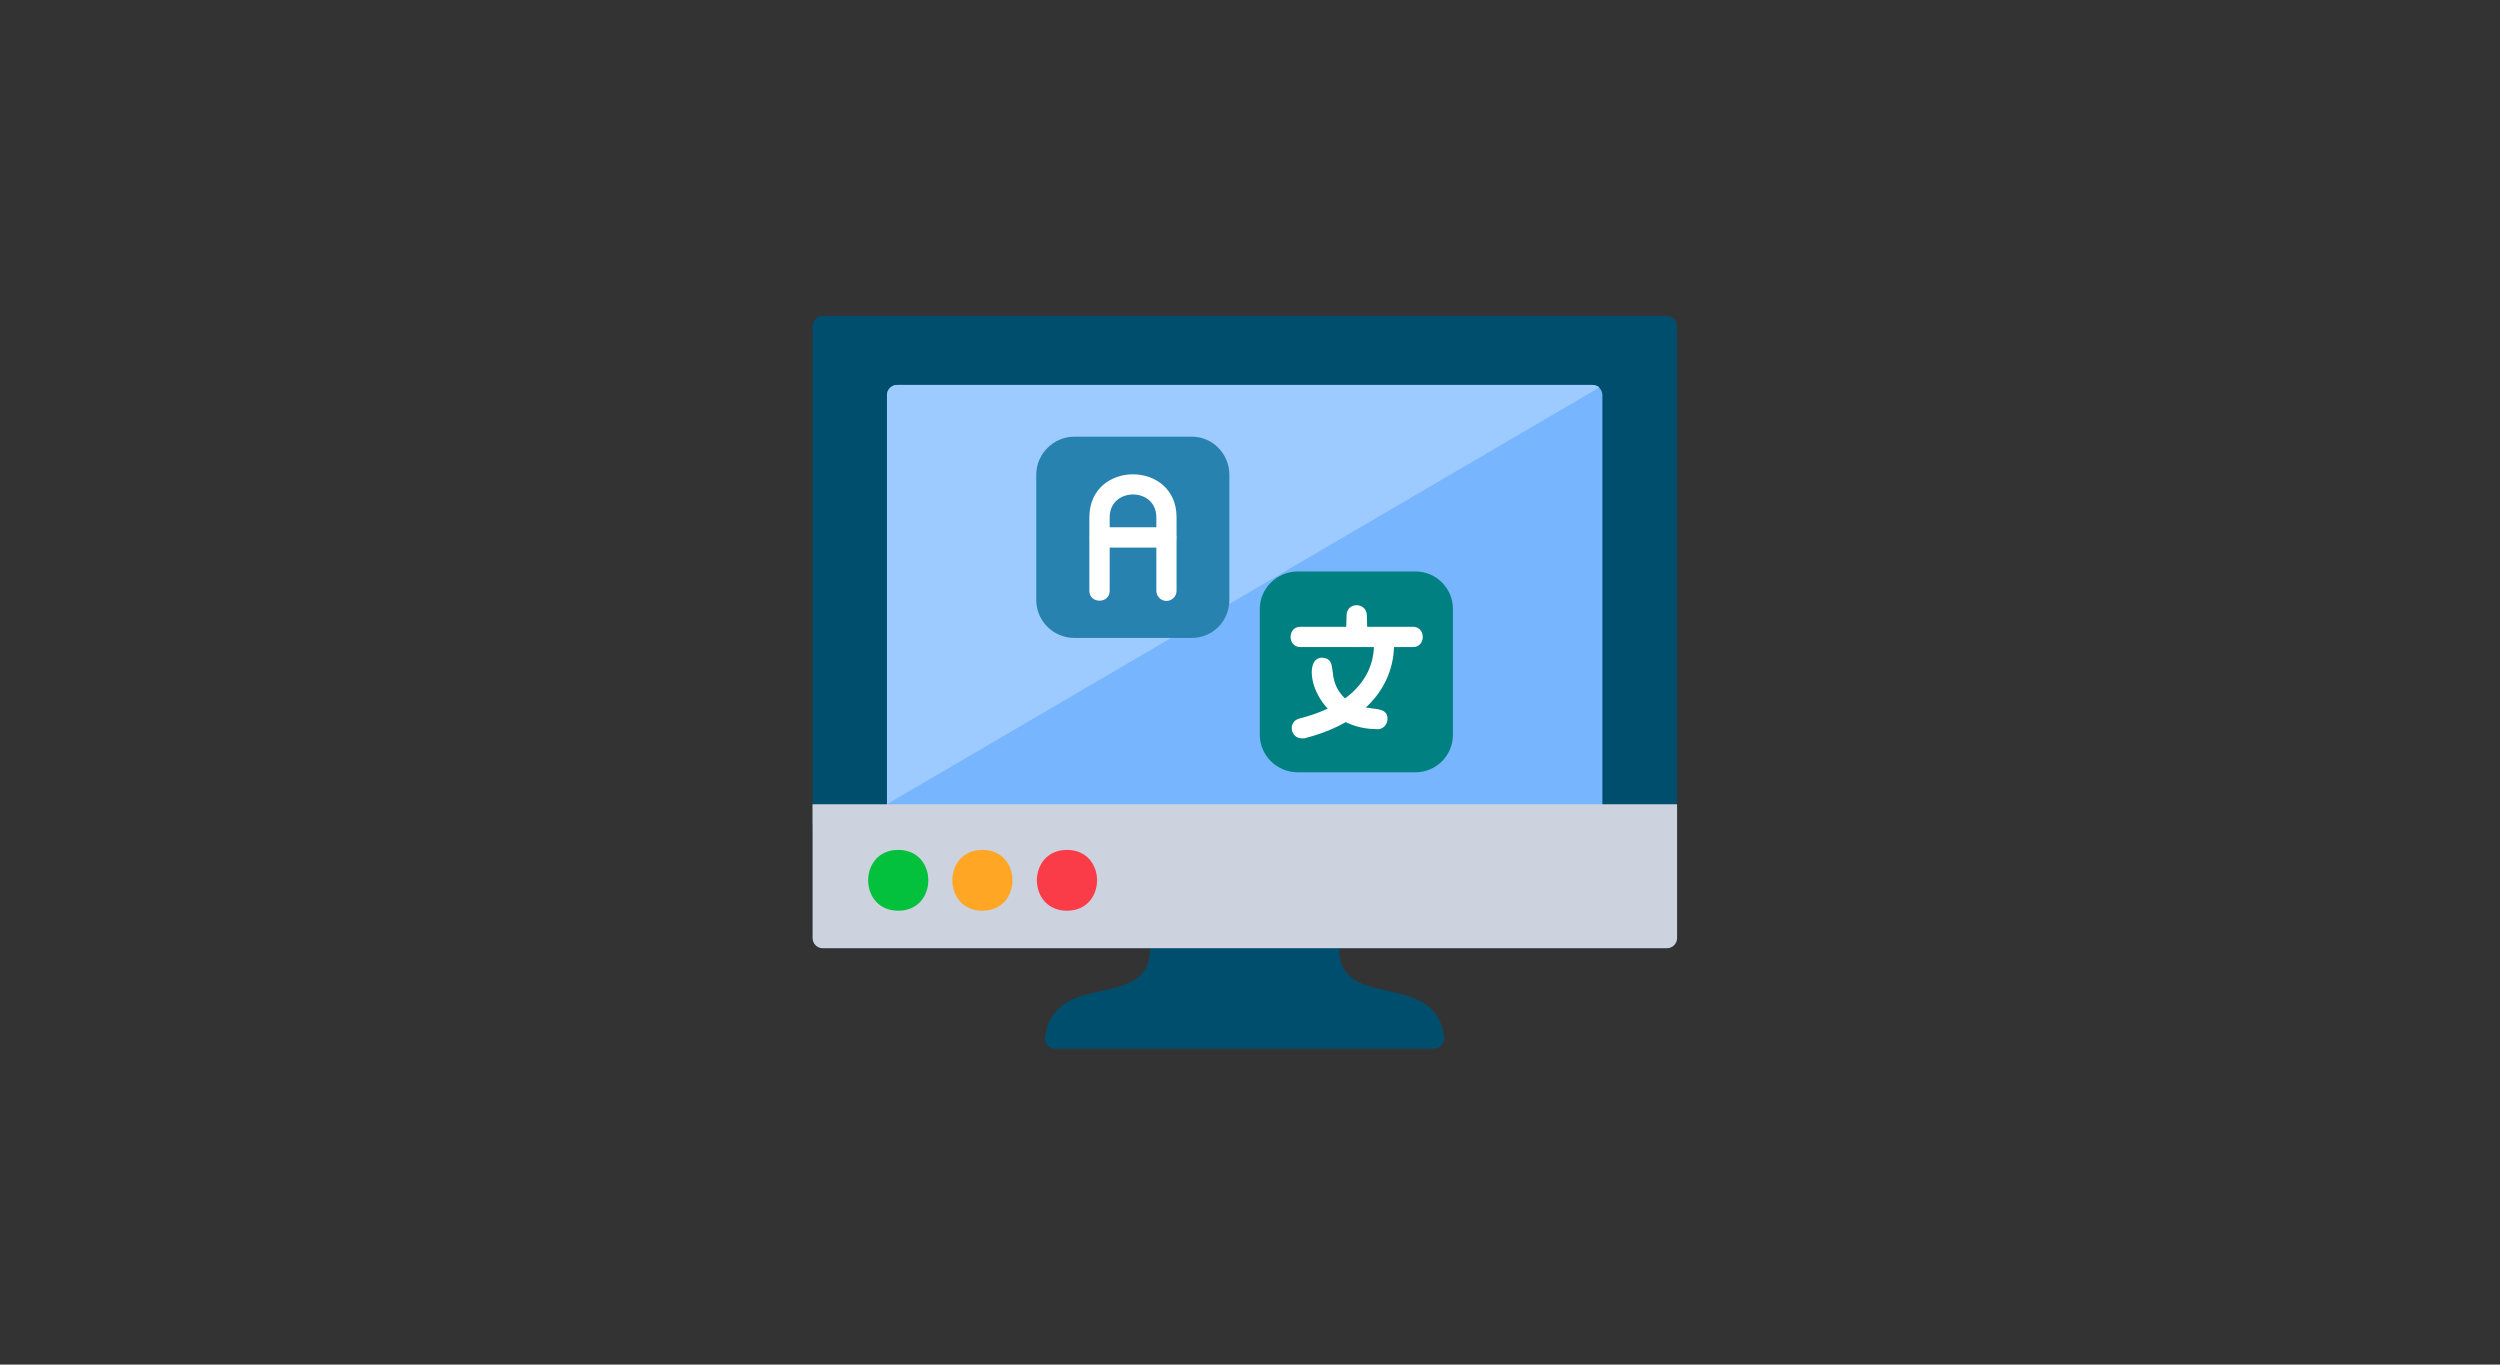 <svg xmlns="http://www.w3.org/2000/svg" width="240" height="131" data-name="レイヤー_1"><rect width="100%" height="100%" fill="#333333" stroke="none"/><path fill="#004e6d" fill-rule="evenodd" d="M137.68 100.67h-36.42c-.58 0-1.02-.53-.93-1.12.93-6.86 10.91-1.95 10.03-9.4-.15-1.17 1.51-1.46 1.85-.49h14.51c.39-.97 1.99-.68 1.9.49-.93 7.45 9.1 2.53 10.03 9.4.09.58-.39 1.12-.97 1.12Z"/><path fill="#004e6d" fill-rule="evenodd" d="M160.03 91.03H78.98c-.53 0-.97-.44-.97-.97V31.3c0-.53.44-.97.97-.97h81.05c.54 0 .97.44.97.97v58.75c0 .53-.44.97-.97.97Z"/><path fill="#77b5fe" fill-rule="evenodd" d="M152.87 79.16H86.12c-.53 0-.97-.44-.97-.97V37.93c0-.53.44-.97.97-.97h66.74c.53 0 .97.44.97.97v40.26c0 .53-.44.97-.97.97Z"/><path fill="#ccd3df" fill-rule="evenodd" d="M78 79.16v-1.95h83v12.85c0 .53-.44.97-.97.97H78.98c-.53 0-.97-.44-.97-.97V79.15Z"/><path fill="#03c13d" fill-rule="evenodd" d="M86.23 87.43c-3.85 0-3.85-5.84 0-5.84s3.85 5.84 0 5.84Z"/><path fill="#ffa725" fill-rule="evenodd" d="M94.31 87.43c-3.85 0-3.85-5.84 0-5.84s3.85 5.84 0 5.84Z"/><path fill="#fa3c48" fill-rule="evenodd" d="M102.43 87.43c-3.85 0-3.85-5.84 0-5.84s3.85 5.84 0 5.84Z"/><path fill="#9ecbff" fill-rule="evenodd" d="M152.87 36.95H86.12c-.53 0-.97.44-.97.97V77.2l68.4-40.01c-.2-.15-.44-.24-.68-.24Z"/><path fill="teal" fill-rule="evenodd" d="M135.88 74.14h-11.29c-2 0-3.65-1.61-3.65-3.6V58.46c0-1.99 1.66-3.6 3.65-3.6h11.29c1.99 0 3.6 1.61 3.6 3.6v12.08c0 1.99-1.61 3.6-3.6 3.6Z"/><path fill="#2882b0" fill-rule="evenodd" d="M114.42 61.24h-11.29c-1.99 0-3.65-1.61-3.65-3.65V45.57c0-1.99 1.66-3.65 3.65-3.65h11.29c2 0 3.6 1.66 3.6 3.65v12.02c0 2.04-1.61 3.65-3.6 3.65Z"/><path fill="#fff" fill-rule="evenodd" d="M111.98 57.69c-.53 0-.97-.44-.97-.97v-7.06c0-2.92-4.48-2.92-4.48 0v7.06c0 1.26-1.95 1.26-1.95 0v-7.06c0-5.5 8.37-5.5 8.37 0v7.06c0 .53-.44.97-.97.97Z"/><path fill="#fff" fill-rule="evenodd" d="M111.98 52.57h-6.42c-1.26 0-1.26-1.95 0-1.95h6.42c1.26 0 1.26 1.95 0 1.95ZM124.98 70.88c-1.12 0-1.37-1.61-.24-1.9 8.03-2.04 7.15-7.4 7.11-7.64-.24-1.26 1.66-1.61 1.9-.34.05.05 1.31 7.35-8.52 9.88h-.24Z"/><path fill="#fff" fill-rule="evenodd" d="M132.23 70c-6.18 0-7.55-7.01-5.26-6.86 1.56.15.34 1.9 1.9 3.65 1.8 1.95 4.38.53 4.33 2.29-.05.53-.44.93-.97.93ZM135.64 62.12h-10.8c-1.26 0-1.26-1.95 0-1.95h10.8c1.26 0 1.26 1.95 0 1.95Z"/><path fill="#fff" fill-rule="evenodd" d="M130.24 62.12c-1.31 0-.97-1.66-.97-3.02s1.95-1.31 1.95 0 .29 3.02-.97 3.02Z"/></svg>